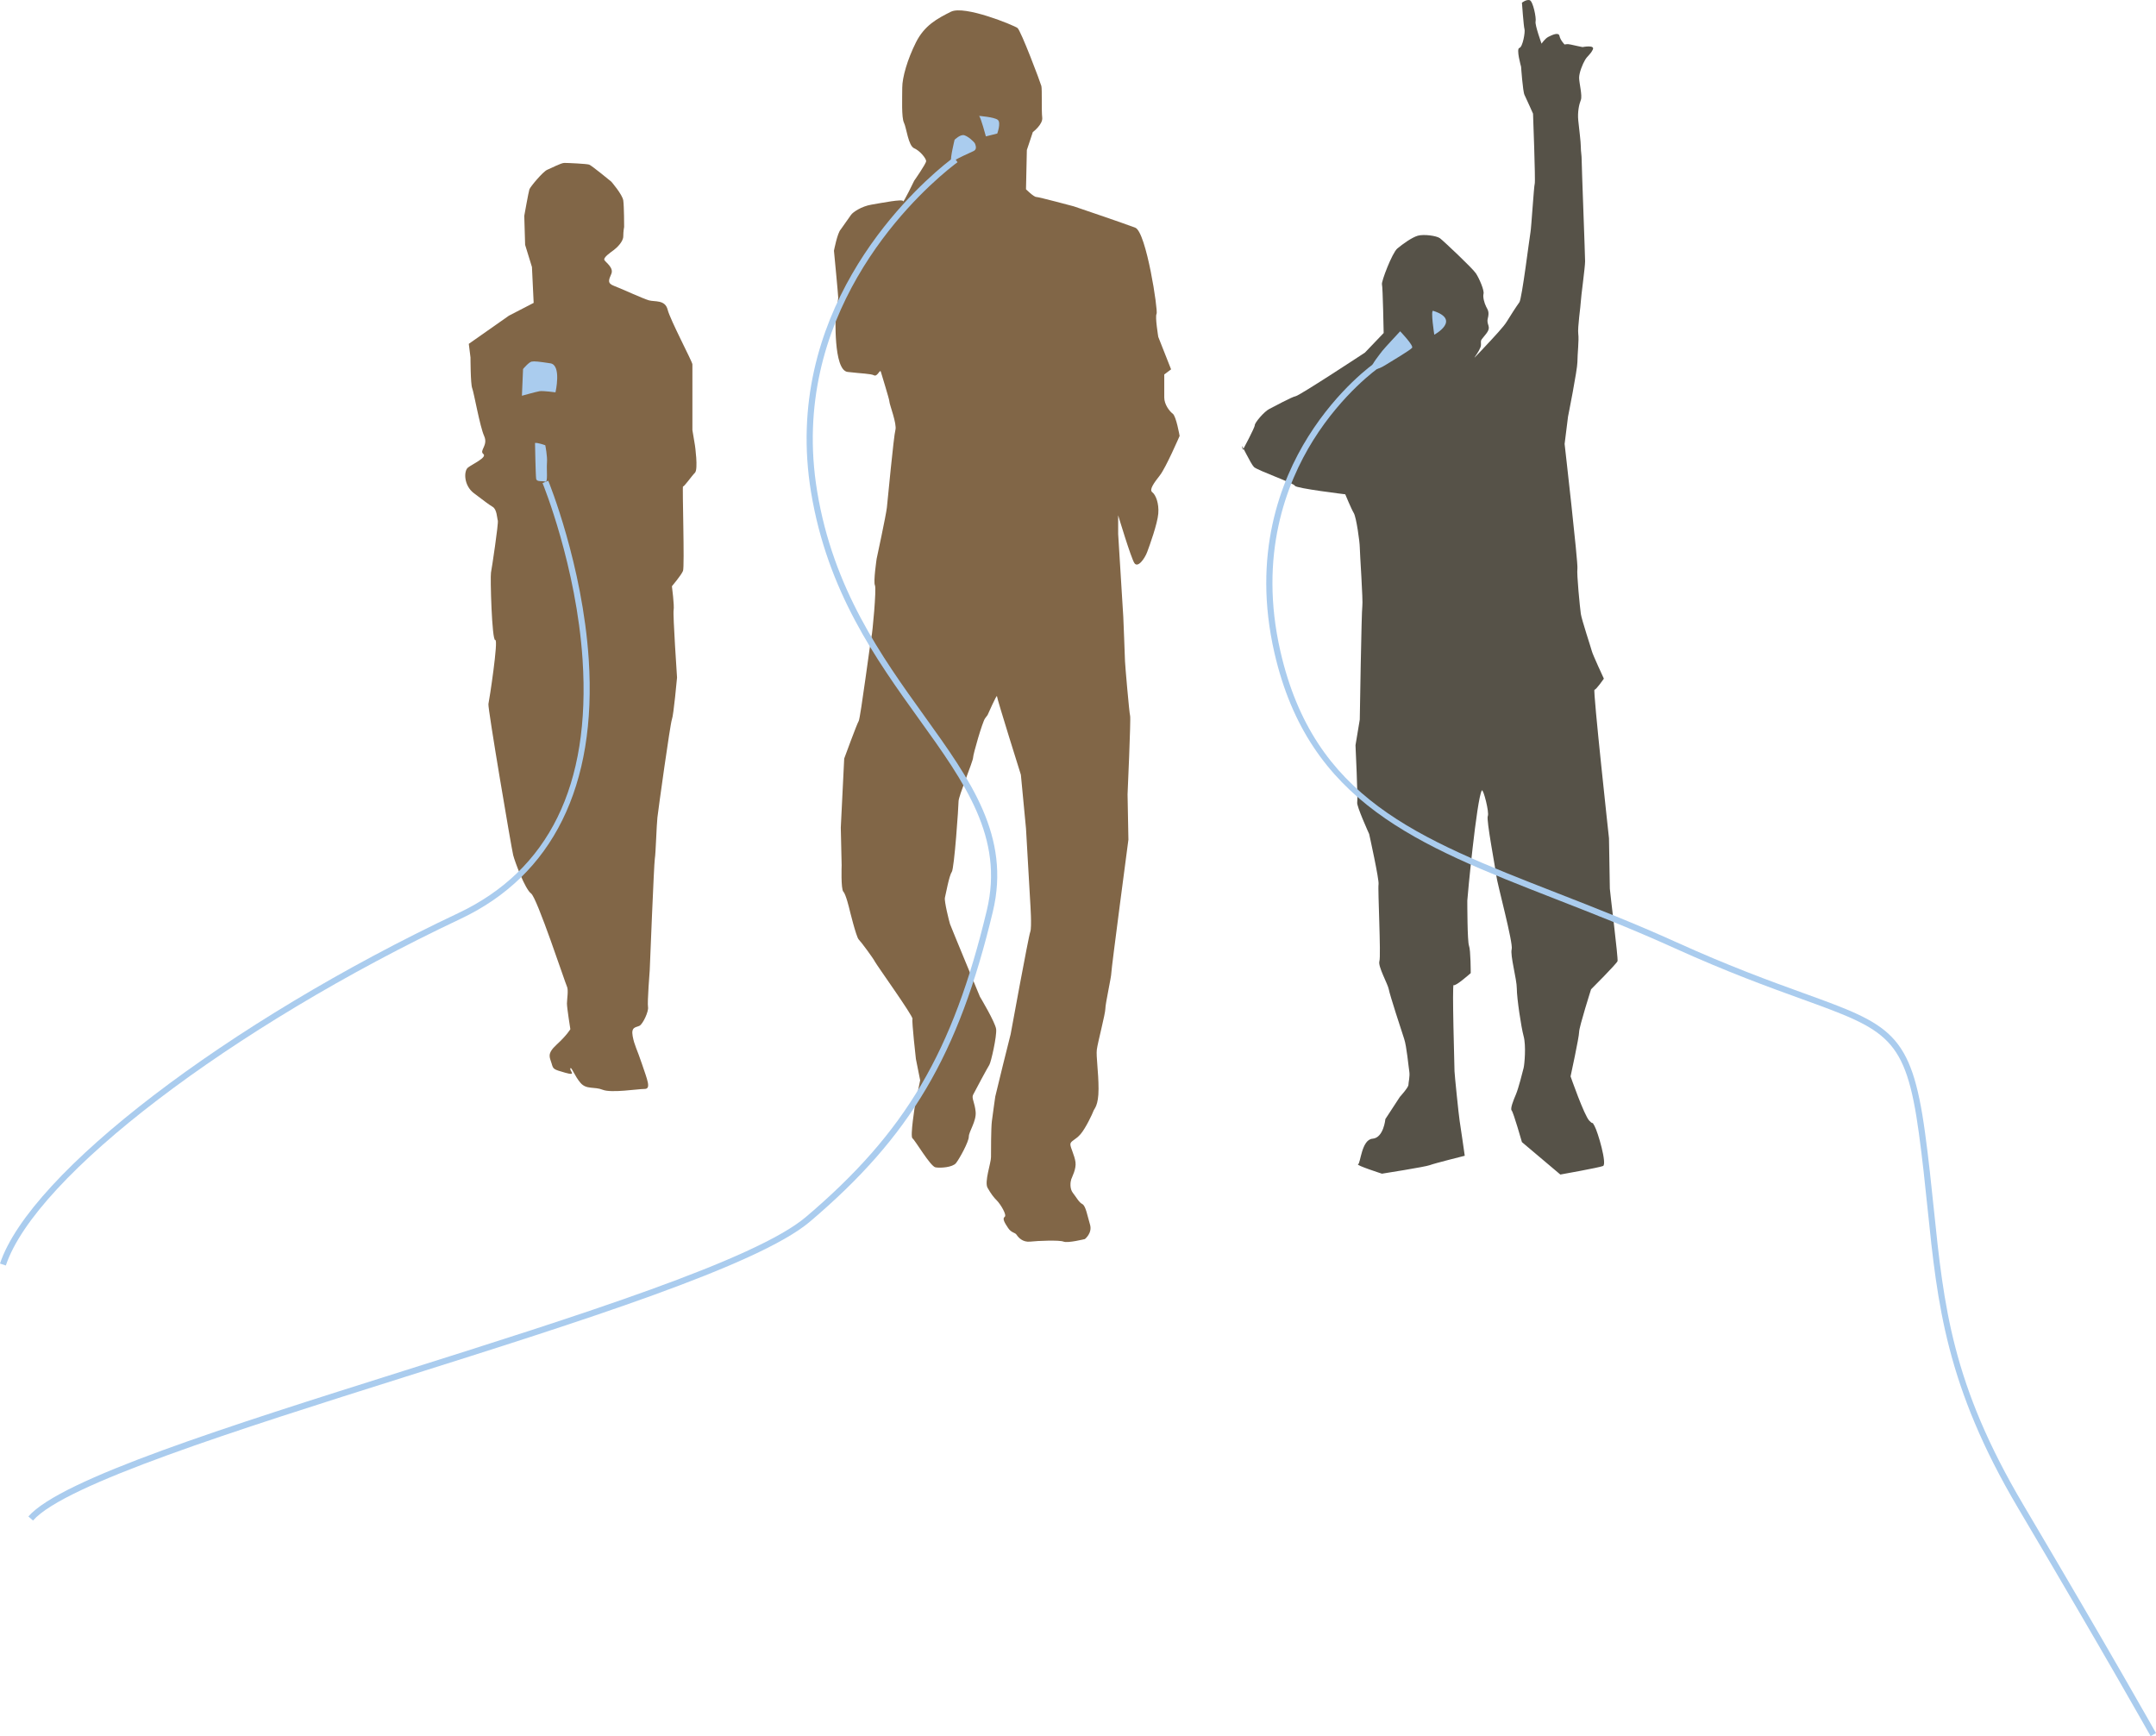<svg xmlns="http://www.w3.org/2000/svg" viewBox="0 0 699.067 562.93"><path d="M402.98 145.89s3.875-7.195 3.875-8.026c0-.83 3.044-4.427 4.704-5.258 1.661-.83 7.195-3.874 8.579-4.151 1.384-.276 22.416-14.113 22.416-14.113l6.088-6.365s-.277-14.944-.553-15.774c-.277-.831 3.32-10.239 4.98-11.624 1.66-1.383 4.704-3.597 6.642-4.151 1.938-.553 6.089 0 7.196.831 1.106.83 10.516 9.686 11.622 11.346 1.107 1.66 2.769 5.535 2.491 6.642s.277 3.044.83 4.151 1.107 1.661.553 3.874c-.553 2.214 1.385 2.491-.553 4.981s-1.66 1.66-1.66 3.598c0 1.937-4.705 6.918 0 1.937 4.704-4.981 7.472-8.025 8.302-9.409.83-1.383 3.32-5.258 4.151-6.365.83-1.107 3.32-21.309 3.598-22.692.276-1.384 1.106-14.944 1.384-15.774.276-.83-.554-22.693-.554-22.693s-2.214-4.981-2.768-6.088-1.106-9.132-1.106-9.132-1.66-5.812-.554-6.089c1.106-.276 1.938-5.257 1.66-6.088-.276-.83-.83-8.579-.83-8.579s1.384-1.107 2.49-.83c1.107.276 2.214 5.811 1.938 6.918s1.938 7.195 1.938 7.195 1.107-1.661 2.213-2.214c1.107-.553 3.321-1.66 3.599-.276.276 1.384 1.66 2.768 1.66 2.768s.83-.277 1.937 0c1.107.276 3.875.83 3.875.83s4.151-.83 3.32.83c-.83 1.661-1.66 1.938-2.49 3.321-.83 1.384-1.937 4.151-1.937 5.812 0 1.66 1.106 5.811.553 7.195s-1.107 3.875-.83 6.642.83 6.918.83 8.579.277 2.491.277 4.428 1.106 30.718 1.106 32.655c0 1.938-1.384 11.9-1.384 13.007s-1.107 8.579-.83 10.516-.277 6.642-.277 9.132c0 2.491-3.044 17.711-3.044 17.711l-1.106 8.855s4.428 38.744 4.15 40.404c-.275 1.661.831 12.729 1.107 14.667.277 1.938 3.321 11.069 3.598 12.177.276 1.107 3.875 8.855 3.875 8.855s-2.491 3.598-3.045 3.598 4.705 48.152 4.705 48.152.276 15.498.276 16.328c0 .831 2.768 22.692 2.491 23.523-.277.83-8.579 9.132-8.579 9.132s-3.874 12.177-3.874 13.837c0 1.661-2.769 14.391-2.769 14.391s4.429 12.73 6.089 14.391.554-.276 1.66 1.66c1.107 1.938 4.151 12.454 2.768 13.007-1.383.554-13.837 2.768-13.837 2.768l-12.453-10.516s-2.768-9.687-3.321-10.239c-.553-.555.554-3.321 1.385-5.259.83-1.937 2.213-7.472 2.49-8.579.276-1.106.83-7.195 0-10.239s-2.215-12.453-2.215-15.497-2.213-10.792-1.66-12.73c.554-1.938-4.705-21.309-4.98-23.8-.277-2.49-3.321-18.264-2.769-19.372.555-1.107-1.486-9.052-1.937-8.302-1.66 2.768-4.704 34.87-4.704 35.7s0 13.283.553 14.666c.554 1.385.554 8.856.554 8.856s-4.98 4.429-5.535 3.874c-.553-.553.277 27.121.277 27.951s1.384 14.391 1.66 16.051c.277 1.66 1.661 11.346 1.661 11.346s-9.964 2.491-11.347 3.045c-1.384.554-15.497 2.768-15.497 2.768s-8.579-2.768-7.749-3.044c.83-.277 1.106-8.025 4.705-8.303 3.597-.276 4.15-6.365 4.15-6.365l4.704-7.195s2.768-3.044 2.768-3.874.554-2.768.277-4.428-.83-8.025-1.66-10.517c-.83-2.49-4.705-14.391-4.981-16.051-.277-1.66-3.598-7.472-3.044-9.132.553-1.661-.554-23.523-.277-24.906.277-1.384-3.044-16.328-3.044-16.328s-4.151-9.133-3.874-10.24c.276-1.107-.554-18.542-.554-18.542l1.384-8.302s.553-35.146.83-36.807c.276-1.66-.83-17.435-.83-19.095 0-1.661-1.107-9.686-1.938-11.07-.831-1.383-2.768-6.088-2.768-6.088s-16.051-1.938-16.327-2.768c-.277-.83-12.177-4.981-13.284-6.088-1.106-1.107-4.15-7.749-3.874-6.642s.278 1.108.278 1.108z" fill="#565248"/><path d="M453.99 107.42s-5.165 5.536-5.719 6.273c-.554.738-3.874 4.797-3.505 5.535s1.845.737 4.243-.738c2.398-1.476 8.302-4.981 8.855-5.719s-3.874-5.351-3.874-5.351zM464.69 100.78c-.896-.287.368 7.749.368 7.749s8.857-4.797-.368-7.749z" fill="#ace"/><path d="M152.002 111.49l13.007-9.132 8.026-4.151-.554-11.623-2.214-7.195-.277-9.409s1.384-7.748 1.661-8.579c.277-.83 4.428-5.812 5.812-6.365 1.383-.554 4.427-2.214 5.535-2.214 1.107 0 7.195.276 8.025.553.83.276 7.195 5.535 7.195 5.535s3.598 4.151 3.874 6.088c.277 1.937.277 8.579.277 8.579s-.277 1.383-.277 3.044c0 1.66-1.937 3.598-3.044 4.428-1.107.831-3.598 2.491-3.044 3.321.553.83 3.044 2.491 2.214 4.428-.831 1.938-1.384 3.044.83 3.875 2.214.83 9.409 4.151 11.346 4.705 1.937.553 5.258-.277 6.088 3.044.831 3.321 8.025 16.881 8.025 17.711V139.442l.83 4.981s1.107 7.749 0 8.856-3.598 4.705-3.874 4.428c-.277-.277.554 26.013 0 27.397s-3.598 4.981-3.598 4.981.83 6.365.554 7.749c-.277 1.384 1.106 21.863 1.106 21.863s-1.106 12.176-1.66 13.56c-.553 1.383-4.428 29.334-4.705 31.825-.277 2.49-.554 11.899-.831 13.283-.276 1.384-1.66 36.253-1.66 36.253s-.831 10.517-.553 11.899c.276 1.384-1.661 5.535-2.768 6.088-1.107.555-2.768.277-2.214 3.321s1.384 4.151 3.044 9.133c1.66 4.98 3.044 8.024.831 8.024-2.214 0-10.793 1.385-13.561.277s-5.258 0-7.195-2.214-3.044-5.534-3.321-4.704 2.214 2.49-1.66 1.384c-3.875-1.107-3.875-1.107-4.428-3.045s-1.661-3.044 1.661-6.088c3.321-3.044 4.428-4.981 4.428-4.981s-1.107-6.918-1.107-8.303c0-1.383.554-4.427 0-5.534-.553-1.106-9.686-28.78-11.623-30.165-1.937-1.384-5.258-10.239-5.812-12.453s-8.302-47.876-8.025-48.983c.276-1.107 3.321-21.032 2.214-20.755-1.107.276-1.661-20.479-1.384-21.863s2.491-16.051 2.214-16.881c-.276-.83-.276-3.598-1.661-4.428-1.383-.831-2.767-1.937-6.088-4.428s-3.321-7.195-1.937-8.302c1.383-1.106 6.365-3.32 4.981-4.428-1.383-1.107 1.661-2.768.277-5.812s-3.321-14.113-3.875-15.498c-.553-1.383-.553-9.962-.553-9.962l-.552-4.427z" fill="#816647"/><path d="M169.228 128.32s4.613-1.292 5.72-1.477c1.107-.184 5.165.369 5.165.369s2.029-8.855-1.66-9.409c-3.689-.553-5.167-.738-6.088-.553-.922.184-2.768 2.398-2.768 2.398l-.369 8.672zM173.478 143.63c.738-.185 3.321.738 3.321.738s.737 3.505.553 5.719.369 6.457-.553 6.088c-.922-.368-2.766.185-2.951-.922s-.37-11.623-.37-11.623z" fill="#ace"/><path d="M1.897 410.33L0 409.697c9.8-29.399 73.65-78.232 148.52-113.59 29.451-13.908 43.037-41.549 40.378-82.158-1.992-30.422-12.868-57.045-12.978-57.311l1.849-.764c.111.269 11.112 27.196 13.125 57.944 2.679 40.924-11.678 70.005-41.52 84.097-74.431 35.149-137.83 83.476-147.48 112.41z" fill="#ace"/><g><path d="M272.618 74.38c-1.107 1.107-2.214 6.918-2.214 6.918s1.384 14.391 1.384 15.221-.83 5.535-.83 5.535-.83 17.988 3.874 18.542c4.705.553 7.472.553 8.579 1.107s1.938-2.213 2.214-1.107c.277 1.107 2.768 8.856 2.768 9.686s2.491 7.195 1.937 9.132-2.491 22.693-2.767 25.183c-.277 2.491-3.321 16.604-3.321 16.604s-1.107 7.472-.553 8.579c.553 1.107-.83 15.774-1.107 16.604s-3.598 26.567-4.151 27.397-4.705 12.176-4.705 12.176l-1.106 22.416.276 12.177s-.276 7.748.554 8.578c.83.831 1.937 5.535 1.937 5.535s2.214 9.132 3.044 9.962c.831.83 4.705 6.088 5.258 7.195.553 1.106 12.453 17.711 12.177 18.541-.277.831 1.106 13.008 1.106 13.008l1.384 6.918-1.661 8.025s-1.661 10.239-.83 10.793c.83.553 5.811 9.133 7.472 9.409s5.535 0 6.642-1.384 4.151-6.918 4.151-8.579c0-1.66 2.49-4.981 2.214-8.025-.277-3.044-1.384-4.428-.83-5.535.553-1.106 4.704-8.855 5.258-9.686.553-.83 2.491-9.409 2.214-11.623-.276-2.214-5.258-10.517-5.258-10.517s-9.41-22.692-9.686-23.522c-.277-.83-1.937-7.472-1.661-8.579.277-1.106 1.384-7.195 2.214-8.302.83-1.106 2.214-21.309 2.214-22.969 0-1.661 4.705-13.007 4.705-14.114 0-1.106 3.044-11.623 3.874-12.729l.83-1.107s3.044-6.918 3.044-6.088 7.749 25.46 7.749 25.46l1.661 17.435 1.384 24.077s.553 8.025 0 9.409c-.553 1.383-6.365 33.209-6.365 33.209l-2.49 9.962-2.491 10.239s-.831 5.812-1.107 8.025c-.277 2.214-.277 9.687-.277 11.623 0 1.938-2.214 8.025-1.107 9.963 1.107 1.937 1.938 3.044 3.044 4.151 1.107 1.106 3.321 4.705 2.491 5.258-.831.554 0 1.937 1.107 3.598 1.107 1.66 2.214 1.384 2.767 2.214.554.83 1.938 2.49 4.428 2.214 2.491-.276 9.409-.554 10.793 0 1.383.554 6.918-.83 6.918-.83s2.49-1.938 1.66-4.704c-.83-2.769-1.384-6.089-2.49-6.643-1.108-.553-1.938-2.214-3.044-3.597-1.108-1.385-.831-3.599-.554-4.429.276-.83 1.66-3.32 1.384-5.535-.277-2.214-1.661-4.704-1.661-5.811s1.661-1.385 3.321-3.321c1.66-1.938 3.874-6.642 4.151-7.473.277-.83 1.661-1.66 1.661-7.194 0-5.535-.831-10.516-.554-12.729.276-2.215 2.768-11.624 2.768-13.284s1.937-10.24 1.937-11.623c0-1.384 5.535-43.171 5.535-43.171l-.276-14.667s1.106-24.63.83-25.46c-.276-.831-1.66-16.881-1.66-17.711s-.555-14.391-.555-14.391l-1.66-26.844v-6.088s4.151 13.837 5.259 15.498c1.106 1.66 3.321-1.384 4.151-3.598s3.32-9.132 3.597-12.453-.83-6.088-1.937-6.918c-1.107-.831.554-3.044 2.49-5.535 1.938-2.491 6.365-12.73 6.365-12.73s-1.106-6.365-2.214-7.195c-1.107-.83-2.767-3.044-2.767-5.258v-7.472l2.214-1.661-4.152-10.516s-1.106-6.642-.553-7.472-3.321-26.567-6.919-27.951c-3.598-1.383-19.925-6.918-19.925-6.918s-11.346-3.044-12.176-3.044-3.321-2.491-3.321-2.491l.277-12.73 1.937-5.812s3.321-2.491 3.044-4.705 0-9.132-.277-10.239c-.276-1.107-6.642-17.988-7.748-18.818-1.107-.83-17.158-7.472-21.586-5.258-4.427 2.214-8.579 4.428-11.346 9.962-2.767 5.535-4.428 11.347-4.428 14.667 0 3.321-.276 9.686.554 11.346.83 1.661 1.383 7.473 3.321 8.303s3.875 3.321 3.875 4.151-3.875 6.365-3.875 6.365-3.597 7.472-3.597 6.642c0-.831-6.919.554-10.24 1.106-3.321.554-6.088 2.491-6.642 3.321-.556.832-3.323 4.706-3.323 4.706z" fill="#816647"/><path d="M308.408 52.15c-.369-.737 1.107-6.826 1.107-6.826s1.846-1.846 3.137-1.477c1.291.37 3.32 2.214 3.505 2.768s.737 1.846-.554 2.399c-1.291.554-5.165 2.399-5.719 2.767-.553.369-1.476.369-1.476.369zM317.448 37.58c.554.369 2.214 6.642 2.214 6.642l3.689-.922s1.292-3.506.185-4.428-6.088-1.292-6.088-1.292z" fill="#ace"/><path d="M10.7 493.02l-1.505-1.316c10.652-12.175 64.465-29.155 121.44-47.133 56.18-17.728 114.27-36.06 130.67-49.972 32.315-27.419 47.669-53.448 58.674-99.47 5.628-23.535-7.14-41.296-21.923-61.863-13.962-19.423-29.787-41.438-35.091-73.743-9.432-57.453 30.524-95.6 42.996-105.92 2.068-1.712 3.301-2.593 3.352-2.63l1.161 1.628c-.012.009-1.231.881-3.238 2.542-12.264 10.151-51.557 47.656-42.297 104.06 5.228 31.842 20.907 53.655 34.741 72.9 15.07 20.965 28.085 39.071 22.245 63.495-11.118 46.491-26.642 72.799-59.326 100.53-16.704 14.173-74.992 32.566-131.36 50.354-54.203 17.105-110.25 34.791-120.53 46.543z" fill="#ace"/></g><g fill="#ace"><path d="M697.32 562.93c-.141-.25-14.328-25.553-42.988-73.979-23.381-39.506-26.131-66.108-29.315-96.912-.802-7.76-1.632-15.784-2.815-24.463-4.286-31.437-10.114-33.546-38.116-43.683-10.634-3.85-23.868-8.641-41.306-16.541-13.526-6.13-26.287-11.113-38.628-15.932-44.573-17.407-79.779-31.156-90.934-79.756-7.309-31.844 1.928-55.701 10.964-70.107 9.79-15.608 21.137-23.562 21.614-23.893l1.139 1.645c-.114.079-11.535 8.097-21.104 23.383-8.81 14.074-17.811 37.387-10.664 68.525 10.917 47.569 43.969 60.476 89.712 78.34 12.365 4.828 25.151 9.821 38.727 15.973 17.365 7.869 30.559 12.645 41.16 16.482 28.254 10.228 34.967 12.658 39.418 45.294 1.188 8.71 2.019 16.751 2.822 24.527 3.29 31.829 5.89 56.97 29.047 96.098 28.675 48.45 42.872 73.771 43.012 74.021l-1.745.978z"/></g></svg>